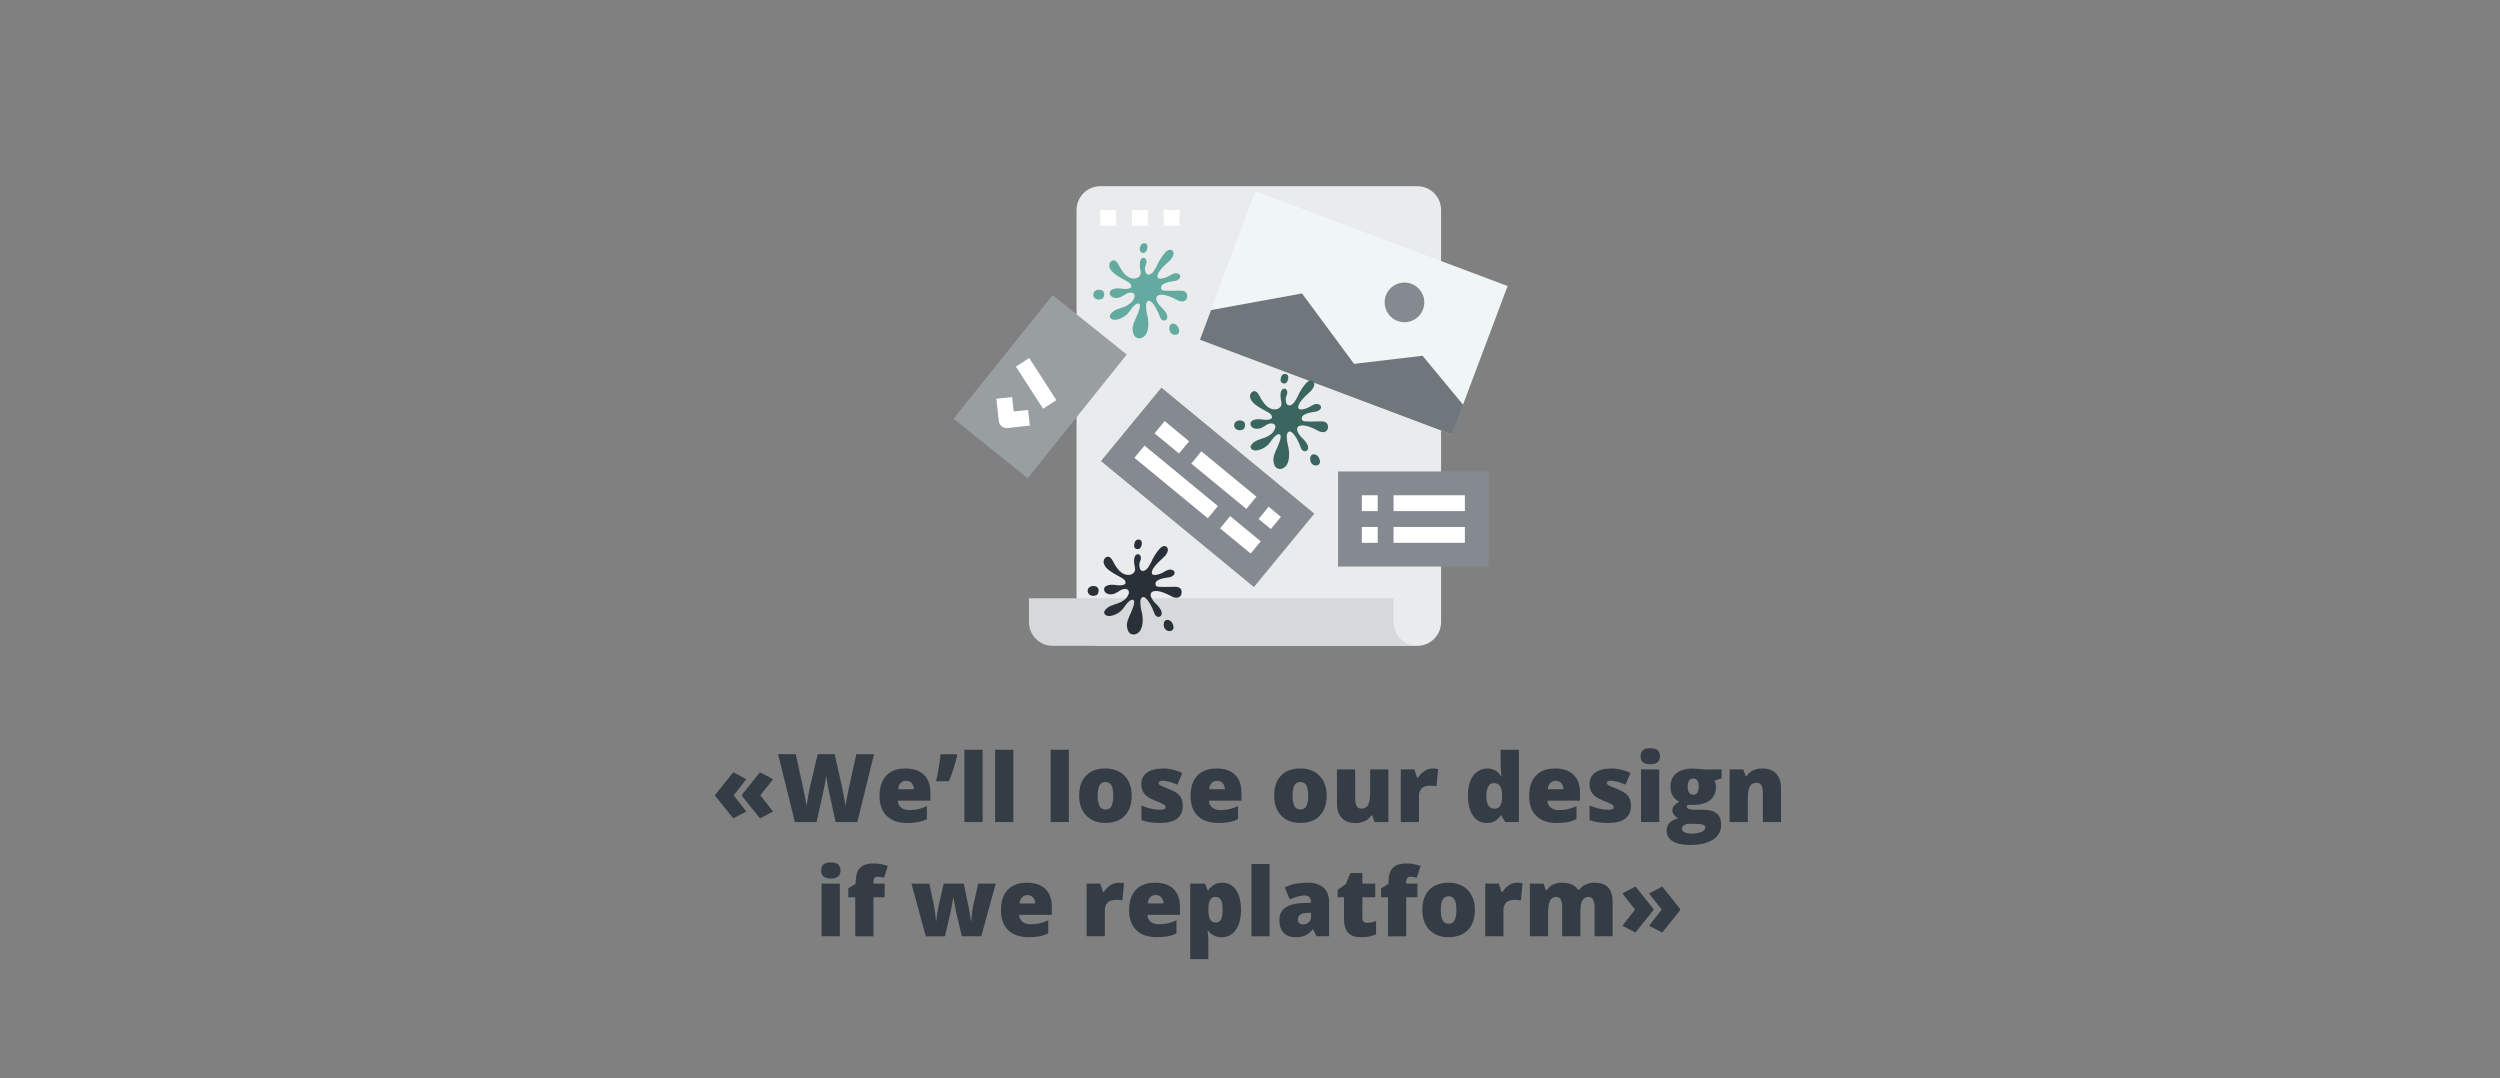 <?xml version="1.0" encoding="utf-8"?>
<!-- Generator: Adobe Illustrator 24.0.1, SVG Export Plug-In . SVG Version: 6.00 Build 0)  -->
<svg version="1.1" id="Слой_1" xmlns="http://www.w3.org/2000/svg" xmlns:xlink="http://www.w3.org/1999/xlink" x="0px" y="0px"
	 viewBox="0 0 1920 828" style="enable-background:new 0 0 1920 828;" xml:space="preserve">
<rect x="0" y="0" width="1920" height="828" fill="#808080" stroke="none"/>
<style type="text/css">
	.st0{fill:#343D46;}
	.st1{fill:#EAEBEC;}
	.st2{fill:#D6D8DA;}
	.st3{fill:#999EA1;}
	.st4{fill:#FFFFFF;}
	.st5{fill:#EFF6F5;}
	.st6{fill:#70777C;}
	.st7{fill:#858A90;}
	.st8{fill:#63ABA0;}
	.st9{fill:#3B6660;}
	.st10{fill:#293038;}
</style>
<title>il_2</title>
<path class="st0" d="M549.29,610.35l13.88-17.24l10,5.32l-9.71,12.39l9.71,12.42l-10,5.25l-13.88-17.17V610.35z M569.81,610.35
	l13.82-17.24l10.1,5.32l-9.82,12.39l9.82,12.42l-10.1,5.25l-13.82-17.17V610.35z"/>
<path class="st0" d="M658.44,631.34h-16.67l-5-22.73c-0.23-1-0.61-2.85-1.12-5.68s-0.89-5.2-1.13-7.1c-0.19,1.54-0.5,3.47-0.92,5.76
	s-0.85,4.41-1.27,6.34s-2.15,9.73-5.19,23.41h-16.67l-12.92-52.18h13.6l5.67,26.16c1.29,5.78,2.17,10.38,2.64,13.81
	c0.31-2.42,0.86-5.72,1.66-9.88s1.54-7.62,2.23-10.35l4.65-19.74h13l4.46,19.74c0.76,3.16,1.53,6.83,2.32,11s1.31,7.27,1.57,9.28
	c0.31-2.67,1.15-7.25,2.54-13.74l5.78-26.23h13.6L658.44,631.34z"/>
<path class="st0" d="M696.74,632.06c-6.74,0-11.97-1.79-15.69-5.38c-3.72-3.59-5.58-8.68-5.59-15.29c0-6.83,1.73-12.07,5.18-15.72
	c3.45-3.65,8.38-5.47,14.78-5.48c6.09,0,10.8,1.59,14.11,4.76c3.31,3.17,4.98,7.75,5,13.73v6.21h-25c0,2.05,0.91,4,2.48,5.32
	c1.83,1.37,4.09,2.05,6.37,1.92c2.28,0.02,4.55-0.21,6.77-0.69c2.31-0.56,4.55-1.35,6.69-2.38v10c-2.13,1.1-4.42,1.89-6.78,2.32
	C702.31,631.85,699.53,632.08,696.74,632.06z M695.92,599.68c-1.53-0.04-3.01,0.51-4.13,1.55c-1.23,1.33-1.92,3.07-1.94,4.88h12
	c0.04-1.71-0.55-3.38-1.66-4.68C699.09,600.25,697.53,599.61,695.92,599.68z"/>
<path class="st0" d="M734.61,579.23l0.53,0.79c-1.59,6.82-3.7,13.51-6.31,20h-9.93c1.62-7.54,2.79-14.48,3.5-20.81L734.61,579.23z"
	/>
<path class="st0" d="M754.63,631.34h-14V575.8h14V631.34z"/>
<path class="st0" d="M778.26,631.34h-14V575.8h14V631.34z"/>
<path class="st0" d="M820.88,631.34h-14V575.8h14V631.34z"/>
<path class="st0" d="M869.17,611c0,6.62-1.78,11.78-5.34,15.48s-8.54,5.55-14.93,5.55c-6.14,0-11.03-1.89-14.66-5.68
	s-5.45-8.9-5.44-15.35c0-6.59,1.78-11.71,5.34-15.36s8.56-5.48,15-5.48c3.67-0.08,7.3,0.8,10.53,2.53c3.03,1.66,5.48,4.2,7.05,7.27
	C868.42,603.39,869.27,607.18,869.17,611z M843,611c-0.14,2.72,0.33,5.43,1.39,7.94c0.86,1.78,2.71,2.87,4.68,2.74
	c1.95,0.13,3.77-0.96,4.58-2.74c0.9-1.82,1.34-4.46,1.34-7.94s-0.45-6-1.35-7.81c-1.51-2.55-4.8-3.4-7.35-1.9
	c-0.78,0.46-1.43,1.11-1.9,1.9C843.44,605,843,607.56,843,611z"/>
<path class="st0" d="M908.36,618.92c0,4.33-1.47,7.61-4.42,9.82s-7.18,3.32-12.71,3.32c-2.62,0.03-5.23-0.14-7.82-0.49
	c-2.32-0.35-4.59-0.94-6.78-1.76v-11.18c2.3,1,4.68,1.79,7.12,2.36c2.26,0.58,4.58,0.89,6.91,0.93c3.02,0,4.53-0.69,4.53-2.07
	c-0.06-0.82-0.54-1.54-1.27-1.91c-2.38-1.26-4.84-2.35-7.37-3.27c-3.71-1.52-6.3-3.25-7.78-5.19c-1.54-2.14-2.32-4.74-2.21-7.37
	c-0.14-3.48,1.5-6.79,4.35-8.78c2.91-2.09,7.02-3.14,12.32-3.14c2.53-0.02,5.05,0.28,7.51,0.87c2.5,0.64,4.94,1.5,7.3,2.55l-3.78,9
	c-1.91-0.85-3.88-1.56-5.89-2.12c-1.64-0.52-3.35-0.81-5.07-0.88c-2.29,0-3.43,0.56-3.43,1.68c0.04,0.76,0.51,1.44,1.2,1.76
	c2.24,1.13,4.54,2.14,6.9,3c2.26,0.84,4.39,1.99,6.34,3.42c1.33,1.05,2.38,2.4,3.07,3.95C908.07,615.17,908.41,617.04,908.36,618.92
	z"/>
<path class="st0" d="M935.63,632.06c-6.73,0-11.96-1.79-15.69-5.38s-5.59-8.68-5.58-15.29c0-6.83,1.72-12.07,5.17-15.72
	s8.37-5.47,14.78-5.48c6.09,0,10.79,1.59,14.12,4.76s4.99,7.75,5,13.73v6.21h-24.97c-0.01,2.05,0.9,4,2.48,5.32
	c1.83,1.37,4.09,2.05,6.37,1.92c2.27,0.02,4.54-0.21,6.76-0.69c2.31-0.56,4.55-1.35,6.69-2.38v10c-2.13,1.1-4.42,1.89-6.78,2.32
	C941.22,631.86,938.43,632.08,935.63,632.06z M934.81,599.68c-1.52-0.04-3,0.51-4.12,1.55c-1.25,1.32-1.97,3.06-2,4.88h12
	c0.04-1.71-0.55-3.38-1.66-4.68C937.94,600.26,936.4,599.62,934.81,599.68z"/>
<path class="st0" d="M1018.9,611c0,6.62-1.78,11.78-5.33,15.48s-8.53,5.55-14.94,5.55c-6.14,0-11.02-1.89-14.65-5.68
	s-5.44-8.9-5.45-15.35c0-6.59,1.78-11.71,5.34-15.36c3.56-3.65,8.56-5.48,15-5.48c3.67-0.08,7.3,0.79,10.53,2.53
	c3.01,1.67,5.44,4.2,7,7.27C1018.13,603.38,1018.98,607.17,1018.9,611z M992.7,611c0,3.48,0.47,6.12,1.4,7.94
	c0.85,1.78,2.7,2.87,4.67,2.74c1.95,0.13,3.78-0.96,4.59-2.74c1.02-2.52,1.48-5.23,1.34-7.94c0-3.45-0.46-6-1.36-7.81
	c-1.5-2.55-4.79-3.4-7.34-1.9c-0.79,0.46-1.44,1.12-1.9,1.9C993.17,604.95,992.71,607.55,992.7,611z"/>
<path class="st0" d="M1055.67,631.34l-1.75-5h-0.82c-1.17,1.87-2.87,3.35-4.88,4.26c-2.3,1.04-4.81,1.55-7.33,1.49
	c-4.45,0-7.91-1.29-10.39-3.88s-3.72-6.23-3.71-10.94V590.9h14V613c-0.12,2.06,0.26,4.12,1.12,6c0.73,1.33,2.17,2.11,3.69,2
	c2.12,0.16,4.14-0.96,5.14-2.84c1-1.89,1.54-5.09,1.54-9.58V590.9h14v40.44H1055.67z"/>
<path class="st0" d="M1100.25,590.19c1.16-0.01,2.32,0.09,3.46,0.28l0.78,0.15l-1.25,13.17c-1.56-0.33-3.15-0.47-4.74-0.43
	c-3,0-5.26,0.69-6.64,2.09c-1.47,1.64-2.22,3.8-2.07,6v19.88h-14V590.9h10.39l2.18,6.46h0.67c1.15-2.12,2.83-3.91,4.88-5.19
	C1095.79,590.91,1097.99,590.22,1100.25,590.19z"/>
<path class="st0" d="M1141.69,632.06c-2.72,0.05-5.38-0.82-7.55-2.47c-2.33-1.88-4.06-4.4-5-7.24c-1.25-3.59-1.84-7.38-1.77-11.18
	c0-6.56,1.33-11.7,4-15.41c3.85-5.29,10.94-7.07,16.83-4.22c1.91,1.11,3.51,2.68,4.66,4.57h0.29c-0.46-3.14-0.68-6.31-0.68-9.49
	V575.8h14.06v55.54H1156l-3-5.1h-0.53C1150.24,630.03,1146.09,632.28,1141.69,632.06z M1147.4,621.06c2.23,0,3.81-0.7,4.72-2.11
	s1.42-3.57,1.49-6.5v-1.1c0-3.57-0.52-6.11-1.54-7.62c-1.1-1.55-2.93-2.41-4.82-2.27c-1.78-0.03-3.43,0.96-4.25,2.54
	c-1.14,2.28-1.66,4.82-1.52,7.37c0,3.14,0.51,5.53,1.54,7.17c0.89,1.57,2.58,2.52,4.38,2.46L1147.4,621.06z"/>
<path class="st0" d="M1195.65,632.06c-6.73,0-11.96-1.79-15.68-5.38s-5.58-8.68-5.59-15.29c0-6.83,1.73-12.07,5.18-15.72
	s8.38-5.47,14.77-5.48c6.09,0,10.8,1.59,14.12,4.76c3.32,3.17,4.99,7.75,5,13.73v6.21h-25c-0.01,2.05,0.9,4,2.48,5.32
	c1.83,1.37,4.09,2.05,6.37,1.92c2.27,0.02,4.54-0.21,6.76-0.69c2.31-0.56,4.56-1.35,6.7-2.38v10c-2.14,1.11-4.42,1.89-6.79,2.32
	C1201.22,631.85,1198.44,632.08,1195.65,632.06z M1194.83,599.68c-1.52-0.04-3,0.51-4.12,1.55c-1.25,1.32-1.97,3.06-2,4.88h12
	c0.04-1.71-0.55-3.38-1.66-4.68C1197.96,600.26,1196.42,599.62,1194.83,599.68L1194.83,599.68z"/>
<path class="st0" d="M1252.55,618.92c0,4.33-1.48,7.61-4.43,9.82s-7.19,3.32-12.7,3.32c-2.62,0.03-5.23-0.14-7.82-0.49
	c-2.32-0.35-4.59-0.94-6.78-1.76v-11.18c2.3,1,4.68,1.79,7.12,2.36c2.26,0.58,4.57,0.89,6.9,0.93c3.03,0,4.54-0.69,4.54-2.07
	c-0.06-0.81-0.54-1.54-1.27-1.91c-2.38-1.26-4.84-2.35-7.37-3.27c-3.71-1.52-6.31-3.25-7.78-5.19c-1.54-2.14-2.32-4.74-2.21-7.37
	c-0.14-3.48,1.5-6.79,4.35-8.78c2.9-2.09,7-3.14,12.31-3.14c2.53-0.02,5.06,0.28,7.52,0.87c2.5,0.65,4.94,1.5,7.3,2.55l-3.79,9
	c-1.91-0.85-3.88-1.56-5.89-2.12c-1.64-0.52-3.34-0.81-5.06-0.88c-2.29,0-3.43,0.56-3.43,1.68c0.04,0.76,0.5,1.44,1.19,1.76
	c2.24,1.14,4.55,2.14,6.91,3c2.26,0.85,4.39,2,6.34,3.42c1.33,1.05,2.38,2.4,3.07,3.95C1252.27,615.17,1252.6,617.04,1252.55,618.92
	z"/>
<path class="st0" d="M1260,580.84c-0.14-1.74,0.5-3.46,1.75-4.68c1.16-1.02,3.04-1.53,5.64-1.53c2.6,0,4.49,0.52,5.67,1.57
	c1.26,1.2,1.91,2.9,1.79,4.64c0,4.09-2.49,6.13-7.46,6.14C1262.42,586.99,1259.95,584.94,1260,580.84z M1274.31,631.34h-14V590.9h14
	V631.34z"/>
<path class="st0" d="M1322.22,590.9v6.75l-5.53,2c0.78,1.48,1.18,3.14,1.14,4.82c0,4.36-1.53,7.73-4.59,10.14s-7.62,3.6-13.68,3.6
	c-1.19,0.05-2.38-0.02-3.56-0.21c-0.31,0.53-0.48,1.13-0.5,1.75c0,0.69,0.55,1.22,1.67,1.58c1.43,0.41,2.91,0.6,4.39,0.56h6.71
	c9.07,0,13.6,3.82,13.6,11.45c0.13,4.69-2.28,9.08-6.3,11.5c-4.2,2.73-10.09,4.1-17.68,4.1c-5.74,0-10.16-0.96-13.26-2.87
	c-2.97-1.67-4.76-4.85-4.66-8.26c0-4.83,3-7.94,9-9.35c-1.27-0.56-2.39-1.43-3.23-2.54c-0.83-0.97-1.32-2.19-1.37-3.46
	c-0.03-1.19,0.32-2.36,1-3.34c1.22-1.4,2.68-2.56,4.31-3.44c-2.06-0.9-3.79-2.43-4.94-4.36c-1.26-2.19-1.88-4.69-1.8-7.21
	c0-4.4,1.5-7.81,4.5-10.24c3-2.43,7.28-3.64,12.84-3.64c0.74,0,2,0.08,3.82,0.25s3.14,0.32,4,0.46L1322.22,590.9z M1291.74,636.37
	c0.03,1.2,0.75,2.28,1.85,2.77c1.55,0.77,3.27,1.13,5,1.05c2.76,0.1,5.52-0.33,8.12-1.26c2-0.85,3-1.94,3-3.27
	c-0.02-1.1-0.79-2.04-1.86-2.27c-1.73-0.51-3.52-0.73-5.32-0.66h-5.46c-1.35-0.04-2.67,0.33-3.8,1.06
	C1292.35,634.33,1291.77,635.3,1291.74,636.37z M1296.13,604.14c0,4.14,1.44,6.21,4.32,6.21c1.22,0.05,2.39-0.52,3.09-1.53
	c0.82-1.39,1.19-3,1.08-4.61c0-4.18-1.39-6.28-4.17-6.28S1296.13,600,1296.13,604.14z"/>
<path class="st0" d="M1353.88,631.34v-22.06c0.12-2.09-0.28-4.18-1.16-6.08c-0.75-1.34-2.2-2.14-3.73-2.05
	c-2.1-0.14-4.1,0.96-5.1,2.81c-1.05,1.89-1.57,5.11-1.57,9.68v17.7h-14V590.9h10.53l1.75,5h0.82c1.18-1.89,2.9-3.38,4.94-4.28
	c2.29-0.99,4.77-1.48,7.27-1.43c4.47,0,7.95,1.3,10.44,3.89c2.49,2.59,3.74,6.26,3.73,11v26.3L1353.88,631.34z"/>
<path class="st0" d="M630.65,668.55c-0.14-1.74,0.5-3.45,1.75-4.67c1.17-1,3.05-1.54,5.64-1.54s4.49,0.53,5.67,1.58
	c1.26,1.2,1.91,2.9,1.79,4.63c0,4.1-2.49,6.15-7.46,6.14C633.07,674.68,630.6,672.64,630.65,668.55z M645,719.06h-14v-40.44h14
	V719.06z"/>
<path class="st0" d="M679.41,689.08h-8.6v30h-14v-30h-5.31v-6.85l5.64-3.43v-0.68c0-5.33,1.09-9.16,3.26-11.49s5.67-3.49,10.48-3.5
	c1.76-0.01,3.52,0.13,5.26,0.43c1.96,0.36,3.89,0.86,5.77,1.5l-3,9c-1.63-0.47-3.31-0.71-5-0.72c-0.9-0.08-1.77,0.3-2.34,1
	c-0.57,0.96-0.82,2.08-0.73,3.19v1.07h8.6L679.41,689.08z"/>
<path class="st0" d="M738.69,719.06l-4.57-19.27l-1.07-5.79l-0.71-4.68h-0.21c-1.17,6.67-1.95,10.87-2.36,12.6l-4.1,17.17H711
	l-11-40.44h13.74l3.26,15.5c0.92,4.37,1.53,8.81,1.82,13.27H719c0.38-4.2,1.05-8.38,2-12.49l3.75-16.31h15.42l3.42,16.53
	c0.9,4.05,1.59,8.15,2.07,12.27h0.22c0.14-1.8,0.38-4.06,0.71-6.76c0.25-2.19,0.62-4.36,1.11-6.51l3.57-15.53h13.45l-11.1,40.44
	L738.69,719.06z"/>
<path class="st0" d="M790,719.77c-6.74,0-11.97-1.79-15.69-5.37c-3.72-3.58-5.58-8.68-5.58-15.29c0-6.83,1.72-12.07,5.17-15.72
	c3.45-3.65,8.37-5.47,14.78-5.48c6.09,0,10.8,1.59,14.12,4.76c3.32,3.17,4.99,7.75,5,13.73v6.21h-25.02c-0.01,2.05,0.9,4,2.48,5.31
	c1.83,1.38,4.09,2.06,6.37,1.93c2.27,0.02,4.54-0.21,6.76-0.69c2.31-0.56,4.55-1.35,6.69-2.38v10c-2.13,1.1-4.42,1.88-6.78,2.32
	C795.56,719.57,792.78,719.79,790,719.77z M789.18,687.4c-1.55-0.05-3.06,0.53-4.18,1.6c-1.25,1.32-1.97,3.06-2,4.88h12
	c0.04-1.71-0.55-3.38-1.66-4.68c-1.07-1.19-2.61-1.85-4.21-1.8H789.18z"/>
<path class="st0" d="M859,677.91c1.16-0.01,2.32,0.09,3.46,0.28l0.78,0.14L862,691.51c-1.56-0.33-3.15-0.47-4.74-0.43
	c-3,0-5.26,0.69-6.64,2.09c-1.47,1.64-2.22,3.8-2.07,6v19.88h-14v-40.43H845l2.18,6.46h0.67c1.15-2.12,2.83-3.91,4.87-5.19
	C854.58,678.64,856.76,677.96,859,677.91z"/>
<path class="st0" d="M888.43,719.77c-6.74,0-11.97-1.79-15.69-5.37c-3.72-3.58-5.58-8.68-5.59-15.29c0-6.83,1.73-12.07,5.18-15.72
	c3.45-3.65,8.38-5.47,14.78-5.48c6.09,0,10.8,1.59,14.11,4.76s4.98,7.75,5,13.73v6.21h-25c0,2.05,0.91,4,2.48,5.31
	c1.83,1.38,4.09,2.06,6.37,1.93c2.28,0.02,4.55-0.21,6.77-0.69c2.31-0.56,4.55-1.35,6.69-2.38v10c-2.13,1.1-4.42,1.88-6.78,2.32
	C894,719.57,891.22,719.79,888.43,719.77z M887.61,687.4c-1.53-0.04-3.01,0.51-4.13,1.55c-1.23,1.33-1.92,3.07-1.94,4.88h12
	c0.04-1.71-0.55-3.38-1.66-4.68C890.79,687.96,889.22,687.32,887.61,687.4z"/>
<path class="st0" d="M938.36,719.77c-4,0.18-7.85-1.55-10.36-4.67h-0.64c0.31,1.75,0.52,3.51,0.64,5.28v16.24h-13.91v-58h11.35
	l2,5.14H928c2.28-3.73,6.38-5.96,10.75-5.85c4.24-0.12,8.24,1.99,10.53,5.56c2.54,3.72,3.81,8.81,3.82,15.28
	c0.01,6.47-1.33,11.6-4,15.4C946.72,717.74,942.67,719.86,938.36,719.77z M933.68,688.86c-1.74-0.16-3.41,0.7-4.3,2.2
	c-0.95,2.04-1.4,4.27-1.34,6.51v1.11c0,3.47,0.47,6,1.4,7.53c0.91,1.54,2.61,2.44,4.39,2.32c1.64,0.08,3.17-0.82,3.89-2.3
	c0.81-1.54,1.21-4.08,1.21-7.62c0-3.54-0.4-6.03-1.21-7.48C936.94,689.64,935.36,688.75,933.68,688.86L933.68,688.86z"/>
<path class="st0" d="M975.05,719.06H961.1v-55.54h13.95V719.06z"/>
<path class="st0" d="M1011.1,719.06l-2.67-5.35h-0.29c-1.51,2.03-3.48,3.66-5.75,4.78c-2.41,0.94-4.98,1.37-7.56,1.28
	c-3.81,0-6.81-1.14-9-3.42c-2.19-2.28-3.28-5.49-3.28-9.64c0-4.31,1.5-7.52,4.5-9.62c3-2.1,7.34-3.29,13-3.55l6.75-0.21v-0.58
	c0-3.33-1.64-5-4.93-5c-2.95,0-6.69,1-11.24,3l-4-9.21c4.71-2.43,10.66-3.64,17.84-3.64c5.19,0,9.19,1.28,12,3.85
	c2.81,2.57,4.24,6.16,4.27,10.78v26.52L1011.1,719.06z M1000.75,709.92c1.6,0.04,3.15-0.54,4.34-1.6c1.19-1.06,1.85-2.59,1.8-4.18
	V701l-3.21,0.14c-4.59,0.17-6.88,1.86-6.89,5.07C996.79,708.69,998.11,709.92,1000.75,709.92z"/>
<path class="st0" d="M1050.08,708.75c2.31-0.09,4.59-0.56,6.75-1.4v10.18c-1.73,0.75-3.53,1.33-5.38,1.73
	c-1.98,0.37-3.99,0.54-6,0.51c-4.67,0-8.04-1.15-10.13-3.44s-3.12-5.82-3.11-10.58v-16.67h-4.89v-5.68l6.21-4.39l3.61-8.49h9.14v8.1
	h9.92v10.46h-9.92v15.74C1046.29,707.44,1047.56,708.75,1050.08,708.75z"/>
<path class="st0" d="M1088.59,689.08H1080v30h-14v-30h-5.35v-6.85l5.64-3.43v-0.68c0-5.33,1.09-9.16,3.27-11.49s5.67-3.49,10.47-3.5
	c1.77-0.01,3.53,0.13,5.27,0.43c1.95,0.36,3.88,0.86,5.76,1.5l-3,9c-1.63-0.47-3.31-0.71-5-0.72c-0.9-0.07-1.77,0.3-2.34,1
	c-0.57,0.96-0.82,2.08-0.73,3.19v1.07h8.6L1088.59,689.08z"/>
<path class="st0" d="M1132.71,698.75c0,6.62-1.78,11.78-5.34,15.47c-3.56,3.69-8.54,5.54-14.93,5.55c-6.14,0-11.03-1.89-14.66-5.67
	c-3.63-3.78-5.45-8.9-5.44-15.35c0-6.59,1.78-11.71,5.34-15.36c3.56-3.65,8.56-5.48,15-5.48c3.67-0.08,7.3,0.8,10.53,2.53
	c3,1.67,5.44,4.2,7,7.26C1131.93,691.12,1132.79,694.92,1132.71,698.75z M1106.51,698.75c0,3.48,0.46,6.12,1.39,7.94
	c0.86,1.78,2.71,2.86,4.68,2.73c1.95,0.13,3.77-0.96,4.58-2.73c0.9-1.82,1.34-4.46,1.34-7.94s-0.45-6-1.35-7.82
	c-1.52-2.55-4.82-3.39-7.37-1.88c-0.77,0.46-1.42,1.1-1.88,1.88C1106.97,692.68,1106.51,695.28,1106.51,698.75z"/>
<path class="st0" d="M1165.08,677.91c1.16-0.01,2.32,0.09,3.46,0.28l0.79,0.14l-1.25,13.18c-1.56-0.33-3.16-0.47-4.75-0.43
	c-3,0-5.26,0.69-6.64,2.09c-1.47,1.64-2.22,3.8-2.07,6v19.88h-13.95v-40.43h10.38l2.18,6.46h0.68c1.15-2.12,2.83-3.91,4.87-5.19
	C1160.65,678.64,1162.83,677.95,1165.08,677.91z"/>
<path class="st0" d="M1224.62,719.06v-22c0.12-2.11-0.27-4.22-1.13-6.15c-0.67-1.33-2.06-2.13-3.55-2.06
	c-1.98-0.1-3.82,0.98-4.71,2.75c-1,1.84-1.5,4.7-1.5,8.6v18.85h-14v-22c0.12-2.1-0.25-4.21-1.07-6.15c-0.63-1.32-2-2.13-3.46-2.06
	c-2.05-0.1-3.94,1.06-4.79,2.93c-1,1.95-1.5,5.14-1.5,9.57v17.7h-14v-40.42h10.53l1.75,5h0.82c1.08-1.86,2.7-3.35,4.66-4.25
	c2.17-1.01,4.55-1.51,6.94-1.46c5.83,0,9.92,1.77,12.28,5.31h1.1c1.21-1.71,2.85-3.06,4.77-3.9c2.11-0.96,4.41-1.44,6.73-1.41
	c4.78,0,8.31,1.22,10.6,3.67s3.43,6.17,3.42,11.17v26.31L1224.62,719.06z"/>
<path class="st0" d="M1269.84,699L1256,716.21l-10-5.21l9.71-12.42l-9.71-12.43l10.07-5.32l13.81,17.24L1269.84,699z M1290.4,699
	l-13.81,17.17l-10.17-5.17l9.81-12.42l-9.81-12.39l10.17-5.32l13.81,17.24L1290.4,699z"/>
<g id="flat">
	<path class="st1" d="M1106.75,477.74c0.01,10.08-8.16,18.25-18.24,18.26c-0.01,0-0.01,0-0.02,0H845.05
		c-10.08,0.01-18.25-8.16-18.26-18.24c0-0.01,0-0.01,0-0.02l0,0V161.26c-0.01-10.08,8.16-18.25,18.24-18.26c0.01,0,0.01,0,0.02,0
		h243.44c10.08-0.01,18.25,8.16,18.26,18.24c0,0.01,0,0.01,0,0.02l0,0V477.74z"/>
	<path class="st2" d="M1088.49,496h-280c-10.08,0.01-18.25-8.16-18.26-18.24c0-0.01,0-0.01,0-0.02l0,0v-18.26h280v18.26
		c-0.01,10.08,8.16,18.25,18.24,18.26C1088.48,496,1088.48,496,1088.49,496z"/>
	
		<rect x="738.36" y="260.28" transform="matrix(0.625 -0.78 0.78 0.625 67.813 734.833)" class="st3" width="121.72" height="73.03"/>
	<path class="st4" d="M790.91,326.85l-17.11,1.89c-3.34,0.36-6.34-2.05-6.71-5.39l-1.89-17.11l12.1-1.33l1.22,11.09l11.06-1.22
		L790.91,326.85z"/>
	
		<rect x="789.89" y="275" transform="matrix(0.84 -0.542 0.542 0.84 -32.361 478.68)" class="st4" width="12.17" height="38.49"/>
	
		<rect x="978.88" y="136.87" transform="matrix(0.352 -0.936 0.936 0.352 448.638 1128.828)" class="st5" width="121.72" height="206.93"/>
	<polygon class="st6" points="1123.78,311 1092.48,273.21 1039.92,279.44 999.93,225.37 930.11,238.11 921.53,260.9 1115.2,333.79 	
		"/>
	<circle class="st7" cx="1078.64" cy="232.23" r="15.22"/>
	
		<rect x="890.72" y="298.27" transform="matrix(0.636 -0.772 0.772 0.636 48.753 852.019)" class="st7" width="73.03" height="152.15"/>
	
		<rect x="893.66" y="323.75" transform="matrix(0.636 -0.772 0.772 0.636 68.401 816.808)" class="st4" width="12.17" height="24.34"/>
	
		<rect x="933.6" y="341.42" transform="matrix(0.636 -0.772 0.772 0.636 57.557 859.609)" class="st4" width="12.17" height="54.78"/>
	
		<rect x="968.83" y="391.75" transform="matrix(0.636 -0.772 0.772 0.636 47.991 897.37)" class="st4" width="12.17" height="12.17"/>
	
		<rect x="896.98" y="333.68" transform="matrix(0.636 -0.772 0.772 0.636 43.155 831.845)" class="st4" width="12.17" height="73.03"/>
	
		<rect x="946.3" y="395.61" transform="matrix(0.636 -0.772 0.772 0.636 29.753 884.716)" class="st4" width="12.17" height="30.43"/>
	<rect x="845.05" y="161.26" class="st4" width="12.17" height="12.17"/>
	<rect x="869.39" y="161.26" class="st4" width="12.17" height="12.17"/>
	<rect x="893.74" y="161.26" class="st4" width="12.17" height="12.17"/>
	<rect x="1027.63" y="362.1" class="st7" width="115.64" height="73.03"/>
	<rect x="1045.89" y="380.36" class="st4" width="12.17" height="12.17"/>
	<rect x="1045.89" y="404.71" class="st4" width="12.17" height="12.17"/>
	<rect x="1070.24" y="380.36" class="st4" width="54.78" height="12.17"/>
	<rect x="1070.24" y="404.71" class="st4" width="54.78" height="12.17"/>
</g>
<path class="st8" d="M911.74,228.1c-0.05,0.48-0.16,0.95-0.35,1.4c-0.59,1.14-1.72,1.89-3,2c-1.25,0.09-2.5-0.15-3.62-0.7
	c-1.14-0.5-2.2-1.16-3.32-1.7c-2.63-1.28-9.66-4.32-12.61-1.79c-0.47,0.43-0.76,1.02-0.82,1.65c-0.19,1.79,1,3.34,2,4.85
	s3,3.09,4.09,4.53s4.35,5.58,0.93,7.7c-0.47,0.22-1.01,0.25-1.51,0.09c-0.38-0.07-0.74-0.21-1.07-0.4
	c-0.67-0.44-1.17-1.09-1.41-1.86c-1.94-5.4-5.67-12.62-8.53-12.84c-0.49-0.06-0.99,0.09-1.36,0.42c-0.79,0.98-1.15,2.24-1,3.49
	c0,1.85,0.2,3.7,0.58,5.51c0.22,1.06,0.51,2.11,0.73,3.17l0.12,0.65c0.41,2.33,0.47,4.71,0.2,7.06c-0.16,1.79-0.69,3.54-1.55,5.12
	c-0.88,1.59-2.36,2.76-4.11,3.25c-1.78,0.46-3.66-0.18-4.8-1.62c-0.37-0.57-0.66-1.19-0.85-1.84c-0.3-0.84-0.5-1.71-0.62-2.6
	c0,0,0-0.09,0-0.13c-0.28-2.87,0.92-5.67,2.08-8.31c1.42-3.21,5.11-10.89,2.69-12c-1-0.45-2.11,0.31-3,1
	c-2.41,1.87-3.73,4.82-5.87,7c-1.81,1.76-4.02,3.07-6.44,3.82c-1,0.37-2.05,0.58-3.12,0.6c-1.09,0.04-2.15-0.32-3-1
	c-0.56-0.44-0.89-1.1-0.91-1.81c0.05-0.53,0.25-1.04,0.57-1.47c1.2-1.62,2.83-2.86,4.7-3.59c1.83-0.8,3.77-1.31,5.64-2
	c1.74-0.65,3.36-1.58,4.8-2.75c1.44-1.13,2.53-2.65,3.15-4.37c0.4-0.92,0.34-1.97-0.16-2.84c-0.26-0.33-0.61-0.59-1-0.75
	c-1.58-0.76-3.49-0.26-5,0.57c-1.46,0.97-2.97,1.86-4.53,2.65c-1.19,0.48-2.48,0.67-3.76,0.56c-1.36-0.07-2.64-0.65-3.59-1.62
	c-0.94-1.02-1.11-2.52-0.43-3.72c0.5-0.67,1.2-1.17,2-1.41c1.72-0.58,3.55-0.76,5.35-0.53c2.21,0.21,4.48,0.75,6.61,0.14
	c0.84-0.25,2-0.52,2.1-1.38c0.12-0.95-0.2-1.89-0.86-2.58c-0.65-0.67-1.41-1.23-2.25-1.65c-4.15-2.36-8.66-4.37-11.88-7.91
	c-0.69-0.82-1.22-1.76-1.56-2.77c-0.76-2.01,0.1-4.27,2-5.28c1.01-0.38,2.14-0.16,2.94,0.56c0.78,0.71,1.41,1.57,1.86,2.52
	c1.29,2.69,2.94,5.2,4.9,7.45c2.09,2.13,5,3.65,8,3.22c1.66-0.17,3.12-1.18,3.87-2.67c0.74-1.73,0-3.7-0.26-5.55
	c-0.22-1.32-0.24-2.67-0.07-4c0.07-0.89,0.36-1.75,0.85-2.5c0.5-0.76,1.37-1.19,2.28-1.12c1.45,0.21,2.17,2,2,3.44
	s-1.15,2.77-1.18,4.24c-0.17,7.43,4.73,5.62,6.76,2.44c0.83-1.25,1.59-2.54,2.26-3.88c1.61-3.77,3.8-7.26,6.49-10.35
	c0.63-0.73,1.4-1.34,2.26-1.78c0.87-0.44,1.91-0.44,2.78,0c0.94,0.61,1.47,1.69,1.36,2.81c-0.11,1.08-0.5,2.12-1.14,3
	c-0.71,1.07-1.56,2.04-2.53,2.88c-11.48,10.09-8.58,12.57-7.82,12.93c0.78,0.31,1.64,0.37,2.46,0.18c1.72-0.26,3.38-0.82,4.91-1.63
	c1.2-0.73,2.43-1.4,3.7-2l0,0h0.1l0.22-0.08c1.43-0.63,3.09-0.49,4.4,0.37c0.46,0.34,0.78,0.84,0.89,1.4
	c0.06,0.84-0.27,1.66-0.9,2.22c-1.1,1-2.51,1.59-4,1.67c-0.94,0.12-2,0.28-3.07,0.51c-1.28,0.25-2.53,0.62-3.74,1.11
	c-2.3,1-3.8,2.47-2.75,4.68c0.55,1.16,2.38,1,3.67,1.06l1,0.06c3.3,0.15,6.61-0.17,9.91-0.09c1.62,0,3.43,0.27,4.43,1.54
	C911.68,225.74,911.93,226.93,911.74,228.1z"/>
<path class="st8" d="M875.94,188.66c-0.7,1.77-1.46,5.29,2,5.53c1.06,0.07,2.06-0.51,2.53-1.46
	C883.51,186.2,877.24,185.4,875.94,188.66z"/>
<path class="st8" d="M839.63,226.39c0,1.93,2.11,4.65,6.28,3.33c1.9-0.59,2.12-2.81,2.14-3.63c0.04-0.52-0.04-1.04-0.22-1.53
	c-0.39-0.84-1.11-1.49-2-1.77C843.17,221.86,839.55,223.11,839.63,226.39z"/>
<path class="st8" d="M898.72,254.88c2.12,4,9.6,2.7,5.85-4c-1.2-2.17-3.81-2.88-5.15-2C897.84,250,897.64,252.84,898.72,254.88z"/>
<path class="st9" d="M1019.88,328.46c-0.04,0.48-0.15,0.95-0.34,1.4c-0.6,1.13-1.73,1.89-3,2c-1.25,0.09-2.5-0.15-3.62-0.71
	c-1.14-0.5-2.2-1.16-3.32-1.7c-2.63-1.27-9.66-4.31-12.61-1.78c-0.47,0.42-0.76,1.01-0.82,1.64c-0.19,1.79,1,3.34,2,4.85
	s3,3.09,4.09,4.53s4.35,5.59,0.93,7.7c-0.47,0.22-1.01,0.25-1.51,0.09c-0.37-0.07-0.74-0.21-1.07-0.39
	c-0.67-0.44-1.18-1.1-1.42-1.87c-1.93-5.4-5.66-12.62-8.52-12.83c-0.49-0.06-0.99,0.09-1.36,0.41c-0.81,0.97-1.19,2.23-1.05,3.49
	c0,1.86,0.2,3.7,0.58,5.52c0.22,1.06,0.51,2.1,0.73,3.17l0.12,0.64c0.41,2.33,0.47,4.71,0.2,7.06c-0.16,1.79-0.69,3.54-1.55,5.12
	c-0.88,1.59-2.36,2.76-4.11,3.25c-1.78,0.46-3.66-0.18-4.8-1.62c-0.37-0.57-0.66-1.18-0.85-1.83c-0.28-0.84-0.48-1.72-0.58-2.6
	c0,0,0-0.09,0-0.13c-0.28-2.87,0.92-5.67,2.08-8.31c1.42-3.21,5.11-10.89,2.69-12c-1-0.45-2.11,0.31-3,1
	c-2.41,1.87-3.73,4.83-5.87,7c-1.81,1.77-4.02,3.08-6.44,3.82c-1,0.37-2.05,0.58-3.12,0.6c-1.09,0.04-2.15-0.31-3-1
	c-0.56-0.44-0.89-1.1-0.91-1.81c0.05-0.53,0.25-1.04,0.57-1.47c1.2-1.62,2.83-2.86,4.7-3.59c1.83-0.79,3.77-1.31,5.64-2
	c1.71-0.62,3.31-1.51,4.74-2.63c1.44-1.13,2.53-2.65,3.15-4.37c0.4-0.92,0.34-1.97-0.16-2.84c-0.26-0.33-0.61-0.59-1-0.75
	c-1.58-0.76-3.49-0.26-5,0.58c-1.46,0.96-2.97,1.85-4.53,2.64c-1.2,0.48-2.49,0.67-3.77,0.56c-1.35-0.06-2.63-0.64-3.58-1.61
	c-0.93-1.02-1.11-2.52-0.43-3.73c0.5-0.67,1.2-1.17,2-1.41c1.72-0.58,3.55-0.76,5.35-0.53c2.21,0.21,4.48,0.76,6.61,0.14
	c0.84-0.24,2-0.52,2.1-1.38c0.12-0.94-0.2-1.89-0.86-2.57c-0.66-0.67-1.42-1.23-2.25-1.66c-4.15-2.36-8.66-4.36-11.88-7.91
	c-0.69-0.82-1.22-1.76-1.56-2.77c-0.76-2.01,0.1-4.27,2-5.27c1.01-0.38,2.14-0.17,2.94,0.55c0.78,0.71,1.41,1.57,1.86,2.53
	c1.29,2.69,2.94,5.19,4.9,7.44c2.09,2.14,5,3.65,8,3.22c1.66-0.17,3.12-1.17,3.87-2.67c0.74-1.73,0.05-3.69-0.26-5.55
	c-0.22-1.32-0.24-2.67-0.07-4c0.07-0.89,0.36-1.76,0.85-2.51c0.5-0.76,1.37-1.18,2.28-1.12c1.45,0.21,2.17,2,2,3.44
	s-1.15,2.78-1.18,4.25c-0.17,7.42,4.73,5.61,6.76,2.43c0.83-1.24,1.59-2.54,2.26-3.88c1.6-3.77,3.79-7.26,6.49-10.34
	c0.63-0.74,1.4-1.35,2.26-1.79c0.87-0.44,1.91-0.44,2.78,0c0.93,0.62,1.46,1.69,1.36,2.81c-0.11,1.08-0.5,2.12-1.14,3
	c-0.71,1.07-1.56,2.03-2.53,2.87c-11.48,10.1-8.58,12.57-7.82,12.94c0.78,0.31,1.64,0.37,2.46,0.18c1.72-0.27,3.38-0.82,4.91-1.64
	c1.24-0.66,2.4-1.49,3.7-2l0,0l0.1-0.05l0.22-0.08c1.43-0.63,3.09-0.49,4.4,0.37c0.46,0.34,0.77,0.84,0.88,1.4
	c0.07,0.84-0.26,1.66-0.89,2.22c-1.1,1-2.51,1.59-4,1.67c-0.94,0.12-2,0.29-3.07,0.51c-1.28,0.25-2.53,0.62-3.74,1.11
	c-2.3,1-3.8,2.47-2.75,4.68c0.55,1.17,2.38,1,3.67,1.06l1,0.06c3.3,0.15,6.61-0.17,9.91-0.09c1.62,0,3.43,0.27,4.43,1.55
	C1019.77,326.13,1020.05,327.31,1019.88,328.46z"/>
<path class="st9" d="M984.09,289c-0.7,1.77-1.47,5.29,2,5.54c1.06,0.06,2.06-0.52,2.53-1.47C991.66,286.56,985.39,285.76,984.09,289
	z"/>
<path class="st9" d="M947.78,326.75c0.05,1.93,2.11,4.65,6.28,3.34c1.9-0.6,2.12-2.81,2.14-3.64c0.04-0.52-0.04-1.04-0.22-1.53
	c-0.39-0.84-1.12-1.48-2-1.77C951.32,322.22,947.7,323.47,947.78,326.75z"/>
<path class="st9" d="M1006.87,355.24c2.12,4,9.6,2.71,5.85-4c-1.2-2.16-3.81-2.88-5.15-2C1006,350.32,1005.79,353.2,1006.87,355.24z
	"/>
<path class="st10" d="M907.41,455.65c-0.04,0.48-0.16,0.95-0.35,1.39c-0.59,1.14-1.72,1.9-3,2c-1.25,0.09-2.5-0.15-3.62-0.7
	c-1.14-0.51-2.2-1.17-3.32-1.71c-2.62-1.27-9.66-4.31-12.61-1.78c-0.47,0.42-0.76,1.02-0.81,1.65c-0.2,1.78,1,3.34,2,4.85
	s3,3.08,4.1,4.52s4.35,5.59,0.92,7.7c-0.47,0.22-1.01,0.26-1.5,0.09c-0.38-0.07-0.74-0.2-1.08-0.39c-0.67-0.44-1.17-1.1-1.41-1.86
	c-1.94-5.4-5.66-12.62-8.53-12.84c-0.49-0.06-0.98,0.09-1.36,0.41c-0.81,0.98-1.19,2.24-1.05,3.5c0.01,1.85,0.2,3.7,0.58,5.51
	c0.23,1.06,0.51,2.11,0.73,3.17c0,0.21,0.09,0.43,0.12,0.65c0.41,2.31,0.47,4.67,0.2,7c-0.15,1.8-0.68,3.54-1.55,5.12
	c-0.87,1.59-2.35,2.76-4.1,3.25c-1.78,0.46-3.67-0.17-4.8-1.62c-0.38-0.56-0.66-1.18-0.85-1.83c-0.3-0.84-0.51-1.71-0.62-2.6
	c0-0.05,0-0.09,0-0.14c-0.27-2.87,0.92-5.66,2.09-8.3c1.42-3.22,5.1-10.9,2.69-12c-1-0.44-2.11,0.32-3,1
	c-2.41,1.88-3.72,4.83-5.86,7c-1.82,1.76-4.02,3.07-6.44,3.82c-1,0.37-2.05,0.57-3.12,0.6c-1.09,0.03-2.15-0.32-3-1
	c-0.55-0.44-0.88-1.11-0.9-1.82c0.05-0.53,0.24-1.04,0.56-1.47c1.19-1.62,2.83-2.86,4.7-3.58c1.83-0.8,3.78-1.31,5.64-2
	c1.72-0.61,3.32-1.5,4.75-2.63c1.43-1.14,2.52-2.65,3.14-4.37c0.4-0.91,0.34-1.97-0.16-2.83c-0.25-0.33-0.57-0.58-0.95-0.75
	c-1.58-0.76-3.48-0.26-5,0.57c-1.46,0.97-2.98,1.85-4.54,2.65c-1.19,0.47-2.48,0.67-3.76,0.56c-1.36-0.06-2.64-0.64-3.58-1.62
	c-0.94-1.02-1.12-2.52-0.44-3.73c0.5-0.66,1.2-1.15,2-1.4c1.72-0.58,3.55-0.76,5.35-0.53c2.21,0.21,4.48,0.75,6.62,0.13
	c0.84-0.24,1.94-0.51,2.1-1.38c0.11-0.94-0.2-1.88-0.86-2.57c-0.66-0.67-1.42-1.23-2.26-1.65c-4.15-2.37-8.66-4.37-11.87-7.91
	c-0.7-0.82-1.23-1.76-1.57-2.78c-0.75-2.01,0.1-4.27,2-5.27c1.01-0.38,2.14-0.16,2.94,0.55c0.77,0.72,1.4,1.58,1.85,2.53
	c1.29,2.69,2.94,5.2,4.91,7.45c2.08,2.13,5,3.65,8,3.22c1.66-0.17,3.12-1.18,3.88-2.67c0.73-1.74,0-3.7-0.27-5.56
	c-0.21-1.32-0.24-2.67-0.07-4c0.08-0.89,0.37-1.75,0.85-2.51c0.51-0.76,1.38-1.18,2.29-1.11c1.45,0.21,2.17,2,2,3.44
	s-1.16,2.77-1.19,4.24c-0.16,7.43,4.73,5.62,6.76,2.43c0.84-1.24,1.6-2.53,2.26-3.87c1.61-3.77,3.8-7.26,6.49-10.35
	c0.63-0.74,1.4-1.35,2.26-1.79c0.88-0.44,1.91-0.44,2.79,0c0.93,0.62,1.45,1.69,1.36,2.8c-0.12,1.08-0.51,2.12-1.15,3
	c-0.7,1.07-1.55,2.03-2.52,2.87c-11.49,10.1-8.58,12.58-7.83,12.94c0.78,0.3,1.64,0.37,2.46,0.18c1.72-0.27,3.37-0.82,4.91-1.63
	c1.25-0.67,2.41-1.5,3.7-2l0,0h0.11l0.22-0.09c1.43-0.62,3.08-0.48,4.39,0.38c0.46,0.34,0.78,0.84,0.89,1.4
	c0.06,0.83-0.27,1.65-0.89,2.21c-1.1,1-2.51,1.59-4,1.68c-0.95,0.12-2,0.28-3.07,0.5c-1.25,0.23-2.47,0.58-3.66,1.03
	c-2.31,1-3.81,2.46-2.76,4.67c0.56,1.17,2.39,1,3.68,1.07h1c3.29,0.16,6.6-0.16,9.9-0.09c1.62,0,3.44,0.28,4.44,1.55
	C907.42,453.22,907.65,454.46,907.41,455.65z"/>
<path class="st10" d="M871.62,416.2c-0.71,1.77-1.47,5.3,2,5.54c1.06,0.06,2.06-0.52,2.53-1.47
	C879.18,413.75,872.92,412.94,871.62,416.2z"/>
<path class="st10" d="M835.31,453.93c0.05,1.93,2.1,4.66,6.28,3.34c1.9-0.6,2.11-2.81,2.14-3.63c0.03-0.52-0.05-1.04-0.22-1.53
	c-0.39-0.84-1.12-1.48-2-1.77C838.85,449.4,835.22,450.65,835.31,453.93z"/>
<path class="st10" d="M894.39,482.42c2.12,4,9.6,2.71,5.86-4c-1.2-2.16-3.81-2.87-5.16-1.95
	C893.52,477.5,893.32,480.39,894.39,482.42z"/>
</svg>
